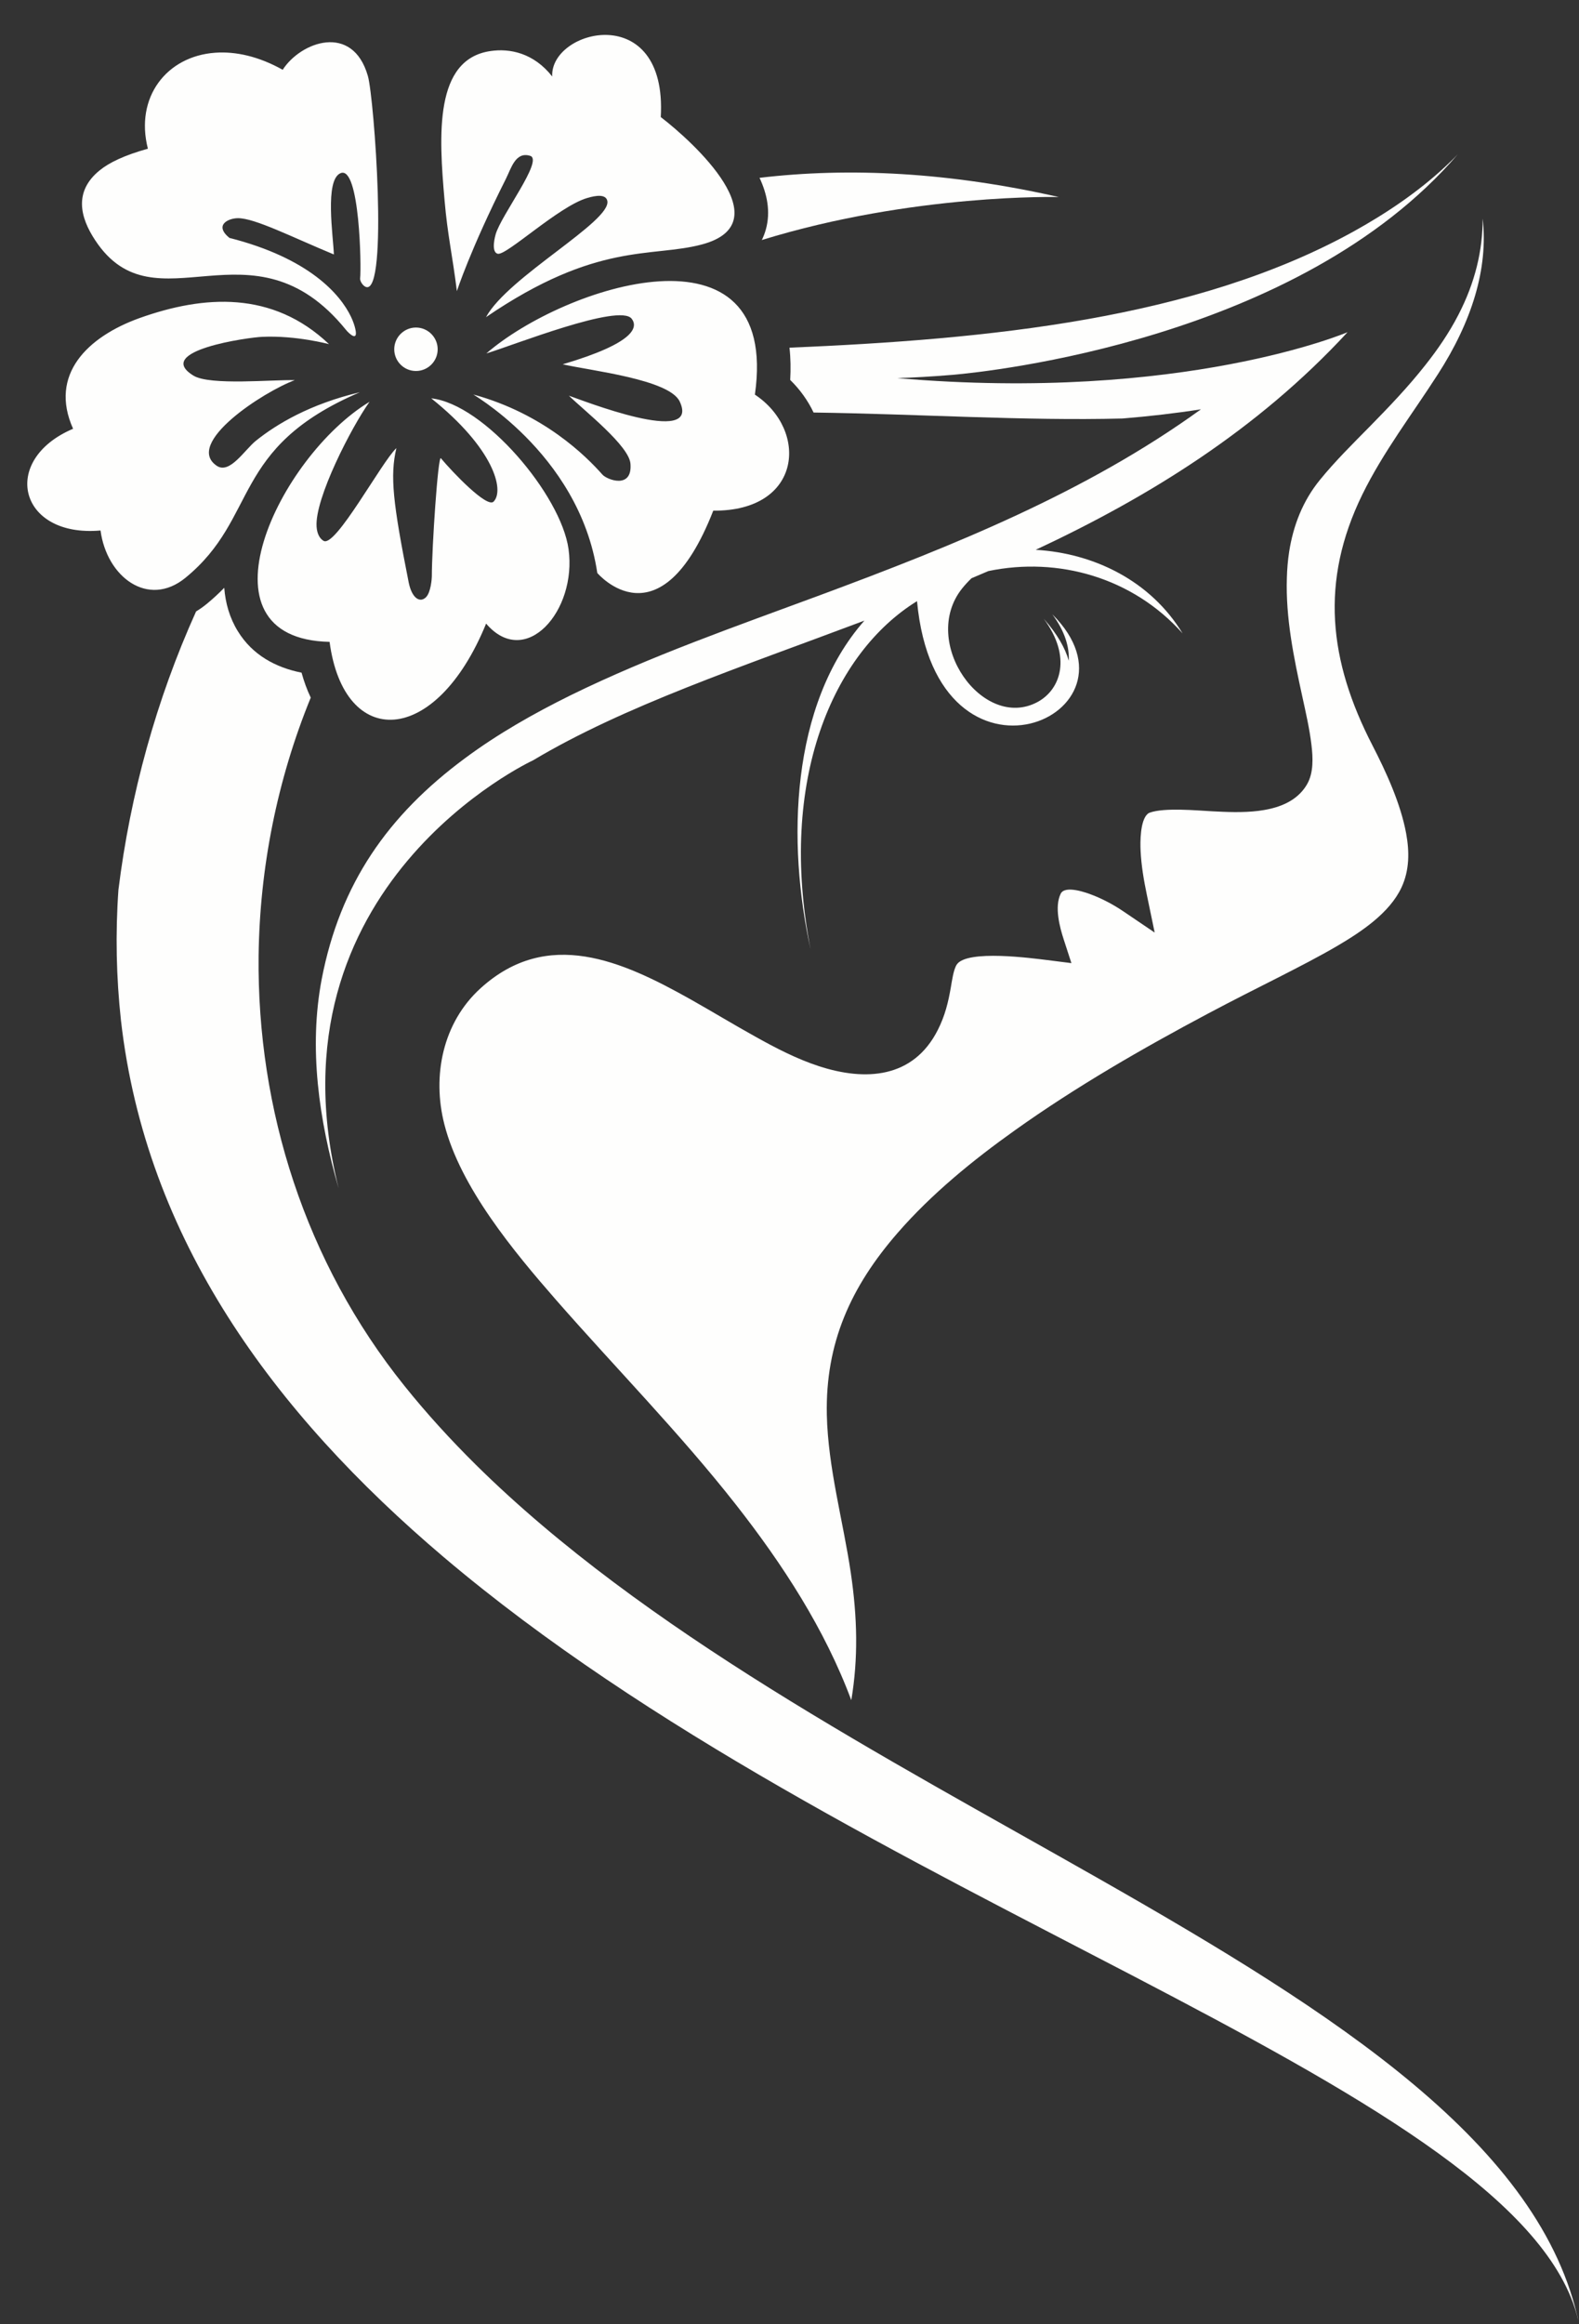 <?xml version="1.0" encoding="UTF-8" standalone="no"?><svg xmlns="http://www.w3.org/2000/svg" xmlns:xlink="http://www.w3.org/1999/xlink" fill="#000000" height="366.1" preserveAspectRatio="xMidYMid meet" version="1" viewBox="-4.3 -5.5 248.9 366.1" width="248.9" zoomAndPan="magnify"><rect x="-4.3" y="-5.5" width="248.9" height="366.1" fill="#333333" stroke="none"/><g clip-rule="evenodd" fill="#fefefd" fill-rule="evenodd" id="change1_1"><path d="M65.199,66.686 c-0.451-0.564-1.429,14.123-1.429,18.617c0,0.244-0.132,2.482-0.921,3.272c-0.94,0.94-2.219,0.188-2.727-2.332 C57.639,73.72,57.15,69.47,58.184,65.088C55.871,67.232,48.593,80.79,46.713,79.7c-0.564-0.32-1.034-1.053-1.11-2.238 c-0.301-4.457,5.548-15.759,8.35-19.671c-14.292,8.632-28.058,37.348-6.3,37.818c2.257,16.981,16.718,16.624,24.673-2.877 c6.225,7.259,14.349-2.031,12.995-11.735c-1.185-8.519-13.295-22.849-21.645-23.751c9.835,7.861,11.584,14.461,9.835,16.267 C72.476,74.585,67.041,68.887,65.199,66.686L65.199,66.686z M47.559,48.708c-8.914-8.462-19.727-7.71-29.826-4.118 C9.497,47.542,3.385,53.504,7.221,62.041c-11.565,4.908-8.594,17.169,4.325,16.022c0.978,7.334,7.503,12.242,13.371,7.466 c11.678-9.534,6.996-20.46,27.512-29.243c-7.88,1.862-13.145,5.04-16.38,7.635c-1.787,1.429-4.137,5.341-6.187,3.949 c-5.19-3.535,7.428-11.697,12.299-13.484c-3.347-0.113-13.371,0.884-15.966-0.715c-6.431-3.949,8.801-6.037,10.832-6.112 C42.425,47.317,47.521,48.708,47.559,48.708L47.559,48.708z M48.33,34.585c-0.094-2.821-1.486-11.753,1.053-12.807 c3.028-1.26,3.291,14.838,3.084,16.568c-0.056,0.414,0.433,1.222,0.959,1.373c3.498,0.959,1.26-29.769,0.263-33.248 c-2.407-8.406-10.606-5.378-13.427-0.978c-3.799-2.125-7.428-2.915-10.625-2.689c-7.71,0.545-12.694,7.052-10.625,15.12 c-3.705,1.034-6.093,2.181-7.616,3.423c-4.1,3.329-3.065,7.428-0.677,11.02c9.497,14.386,24.729-4.137,39.51,14.085 c0.451,0.564,1.956,1.993,1.486-0.113c-0.113-0.508-0.32-1.166-0.677-1.918c-1.692-3.554-6.601-9.252-19.182-12.449 c-2.482-2.05-0.113-3.103,1.354-3.103C35.881,28.868,41.579,31.783,48.33,34.585L48.33,34.585z M64.691,49.517 c0-1.881-1.542-3.423-3.423-3.423c-1.881,0-3.423,1.542-3.423,3.423c0,1.899,1.542,3.423,3.423,3.423 C63.149,52.939,64.691,51.416,64.691,49.517L64.691,49.517z M74.15,34.472c1.335,0.357,9.553-7.409,14.048-8.763 c1.523-0.47,3.009-0.621,3.235,0.433c0.677,3.235-15.665,11.96-19.125,18.317c17.527-11.96,26.064-9.328,34.038-11.453 c12.6-3.366-1.335-16.116-6.488-20.065c1.053-18.486-17.47-13.86-17.113-6.394c-2.915-3.705-6.676-4.457-9.722-4.006 c-8.876,1.279-8.162,13.183-7.24,23.582c0.47,5.435,1.204,8.387,1.937,14.236c0,0,2.069-6.45,7.729-17.696 c0.827-1.636,1.504-4.344,3.836-3.611c2.106,0.677-4.589,9.328-5.454,12.355C73.83,31.407,73.003,34.172,74.15,34.472L74.15,34.472 z M70.389,56.663c-1.429-0.677,16.586,8.857,19.464,28.095c0,0,9.873,11.678,18.279-9.816c14.048,0.113,15.026-12.694,6.563-18.279 c4.024-28.321-30.089-17.113-42.331-6.488c4.231-1.279,20.968-7.936,22.905-5.472c1.015,1.316,0.583,3.799-10.87,7.184 c4.438,1.015,16.812,2.369,18.448,5.867c3.366,7.221-15.646-0.32-17.47-0.921c2.501,2.426,9.497,7.898,9.704,10.719 c0.32,4.062-3.705,2.52-4.419,1.711C88.085,66.348,81.409,59.691,70.389,56.663L70.389,56.663z"/><path d="M43.234,100.461 c-4.062-0.809-7.729-2.764-10.042-6.526c-1.298-2.106-1.956-4.419-2.144-6.845c-0.846,0.865-1.749,1.711-2.783,2.558 c-0.527,0.433-1.091,0.827-1.655,1.166c-6.281,13.897-10.381,28.866-12.242,43.854c-0.489,6.939-0.338,13.803,0.395,20.536l0,0 c3.912,34.47,24.033,61.814,50.869,84.568c32.063,27.174,73.736,47.766,108.846,66.064c35.072,18.298,63.581,34.282,69.468,52.242 c0.132,0.433,0.263,0.846,0.376,1.279v0.056c0.113,0.376,0.207,0.771,0.282,1.147c-5.811-28.189-38.25-48.838-75.861-70.22 c-33.662-19.144-71.48-38.871-98.052-65.123c-4.006-3.968-7.767-8.086-11.208-12.374c-15.684-19.501-23.281-43.629-23.018-67.775 c0.169-13.841,2.915-27.701,8.218-40.676C44.08,103.131,43.61,101.815,43.234,100.461L43.234,100.461z"/><path d="M120.261,54.35 c1.523,1.486,2.783,3.235,3.686,5.134c16.511,0.226,33.286,1.335,48.687,0.94c4.156-0.338,8.274-0.809,12.374-1.448 c-18.053,13.051-38.909,21.438-60.102,29.299c-13.145,4.871-26.685,9.572-39.285,15.759c-5.754,2.84-11.434,6.055-16.605,9.892 c-12.167,8.989-19.708,19.783-22.604,34.809c-2.069,10.851-0.451,22.134,2.67,32.966c-11.923-47.766,30.653-67.437,30.653-67.437 c14.367-8.575,32.853-14.706,52.223-22.002c-11.716,13.295-12.205,35.035-8.481,51.79c-5.228-26.685,3.592-46.732,16.774-54.856 c3.084,32.834,37.273,17.922,21.325,2.069c1.975,2.652,2.708,5.153,2.595,7.315c-0.564-1.993-1.805-4.194-3.949-6.62 c4.438,5.943,2.727,11.133-0.978,13.126c-8.594,4.607-18.599-9.403-11.904-17.865c0.451-0.564,0.959-1.11,1.504-1.636 c0.884-0.376,1.768-0.752,2.652-1.128c11.039-2.294,22.773,1.034,30.615,9.816c-5.04-8.274-13.935-12.619-23.15-13.164 c17.658-8.256,34.847-18.787,49.158-34.282c0,0-25.952,11.095-70.972,7.24c2.595-0.094,5.378-0.244,8.312-0.489l0.508-0.038 c5.491-0.489,54.442-5.529,79.547-34.753c-0.696,0.733-1.448,1.448-2.05,2.012c-4.25,3.949-9.252,7.315-14.311,10.117 c-25.162,13.916-57.846,17.038-89.006,18.354C120.336,50.946,120.355,52.657,120.261,54.35L120.261,54.35z"/><path d="M115.785,32.31 c23.921-7.372,46.826-6.77,46.826-6.77c-17.207-3.893-32.928-4.72-47.183-3.028c1.204,2.576,1.768,5.341,0.997,8.124 C116.255,31.238,116.049,31.783,115.785,32.31L115.785,32.31z"/><path d="M104.54,151.913 c-10.794-6.055-22.51-11.321-33.079-1.749c-5.98,5.416-7.673,13.803-5.717,21.438c2.52,9.929,11.001,20.103,17.621,27.682 c9.44,10.776,19.464,20.931,28.34,32.233c7.372,9.403,14.01,19.595,18.185,30.803c1.11-6.582,0.959-13.032-0.075-20.047 c-1.222-8.256-3.592-16.549-3.78-24.898c-0.244-11.34,3.799-20.216,11.189-28.697c5.303-6.093,11.829-11.415,18.411-16.098 c9.647-6.883,20.103-12.901,30.578-18.467c3.723-1.975,7.485-3.874,11.246-5.773c3.047-1.561,6.112-3.122,9.064-4.852 c3.705-2.181,8.218-5.153,10.099-9.196c1.26-2.708,1.26-5.623,0.733-8.5c-0.865-4.701-3.141-9.666-5.322-13.897 c-6.883-13.333-8.274-25.801-1.598-39.473c3.31-6.751,7.88-12.675,11.923-18.975c5.303-8.218,7.974-16.605,7.052-24.522 c0.019,4.983-1.166,10.042-3.836,15.195c-1.448,2.802-3.235,5.416-5.19,7.88c-2.708,3.441-5.736,6.601-8.801,9.722 c-2.652,2.689-5.416,5.416-7.804,8.35c-2.708,3.31-4.212,7.165-4.871,11.359c-0.207,1.354-0.32,2.727-0.357,4.1 c-0.207,6.281,1.091,12.543,2.426,18.655c0.545,2.501,1.147,5.096,1.448,7.635c0.244,2.012,0.357,4.419-0.696,6.225 c-0.301,0.527-0.677,1.015-1.11,1.448c-3.31,3.329-9.497,3.028-13.841,2.802c-2.501-0.132-7.522-0.602-9.816,0.207 c-0.132,0.038-0.244,0.113-0.339,0.188c-1.204,1.015-1.204,4.476-1.128,5.867c0.113,2.294,0.508,4.607,0.978,6.864l1.241,5.98 l-5.059-3.423c-1.429-0.959-3.084-1.843-4.683-2.464c-0.978-0.395-4.4-1.636-5.077-0.226c-0.997,2.05-0.169,5.209,0.489,7.221 l1.204,3.705l-3.874-0.489c-2.2-0.263-12.6-1.693-14.198,0.715c-0.527,0.809-0.752,2.576-0.921,3.517 c-0.414,2.426-0.94,4.57-2.069,6.789c-3.874,7.654-11.434,8.086-18.749,5.698c-3.46-1.128-6.808-2.858-9.967-4.626 C111.347,155.9,107.981,153.85,104.54,151.913L104.54,151.913z"/></g></svg>